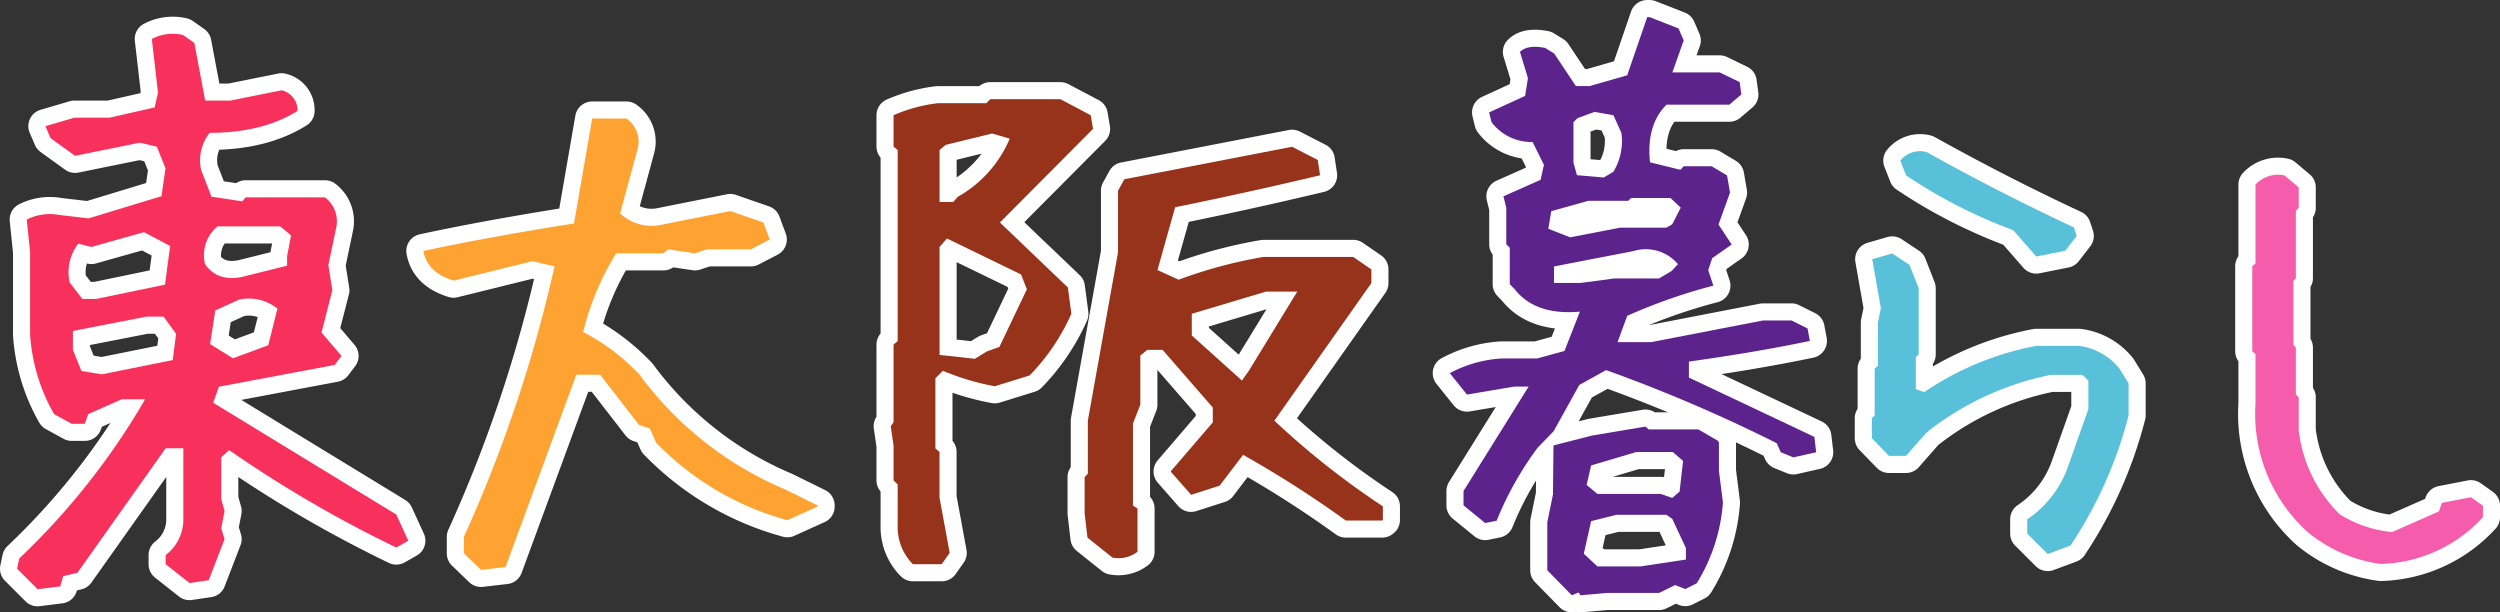 <svg xmlns="http://www.w3.org/2000/svg" width="365.999" height="89.648" viewBox="0 0 365.999 89.648">
  <rect x="0" y="0" width="365.999" height="89.648" fill="#333333" stroke="none"/>
  <g id="グループ_236" data-name="グループ 236" transform="translate(-200.16 -396.13)">
    <g id="グループ_234" data-name="グループ 234" transform="translate(202.66 398.63)">
      <path id="パス_136" data-name="パス 136" stroke="#fff" d="M239.434,445.515l1.34-5.361a6.656,6.656,0,0,0-5.607-1.321l-3.492,1.586-.755,4.927,3.341,2.077Zm2.756-11.647v-1.416l.585-3.02-1.586-1.321H232a5.487,5.487,0,0,0-1.831,5.512c1.17,1.718,2.945,2.36,5.342,1.907Zm-16.745,13.819.491-3.851-1.831-2.511h-2.511l-10.76,2.1v2.756l1.246,3.1,3,.491Zm-1.133-11.044.755-5.663-3.832-2.02-7.7,2.171-1.907-.491a6.78,6.78,0,0,0-1.265,5.682l1.85,2.416h2Zm-18.651,44.589-3-3,.321-1.51a103.561,103.561,0,0,0,18.425-23.3h-3.417L213.08,455.6l-.51,1.416h-1.907l-2.586-1.416a27.123,27.123,0,0,1-3.511-11.61V431.866l-.491-4.757a7.557,7.557,0,0,1,4.814-.661l4.247.491,10.666-3.247.585-4.078-1.265-3.171-2.492-.585-9.477,1.926-3.587-2.586-.755-1.756,4.247-1.246h5.154L222.8,410.7l.491-2.171-.906-7.853a6.539,6.539,0,0,1,4.568-.585l1.661,1.171L230.2,409.7h3.662l7.513-1.51a2.974,2.974,0,0,1,2.341,3.02q-5.1,3.2-12.856,3.209a6.434,6.434,0,0,0-1.246,5.456l1.51,3.889,4.493.68.51-.585h11.61A4.4,4.4,0,0,1,249.4,428.2l-1.17,5.588.585,3.681-1.586,6.173,2.926,3.436-1,1.321-16.952,3.19-.831,2.341q13.762,8.41,26.806,16.367l1.756,3.832-1.756,1A180.12,180.12,0,0,1,233.7,460.862l-1.152,1.076v6.1l.491,1.756-.491,2.511.491,1.586-2.322,6.022-2.813.415-3.492-2.756v-1.34a6.541,6.541,0,0,0,2.586-5.437V460.6h-2.586l-12.912,18.217-2.1.51-.415,1.491Z" fill="#fff" transform="translate(-202.66 -397.471)" stroke-linecap="round" stroke-linejoin="round" stroke-width="5" fill-rule="evenodd"/>
      <path id="パス_137" data-name="パス 137" stroke="#fff" d="M242.608,472.572l-2.511-2.416v-2.416a202.8,202.8,0,0,0,13.271-39.606l-3.247-.755-11.534,2.851c-2.548-.774-4.04-2.228-4.417-4.342q9.769-2.1,22.049-4.021l2.662-15.367H263.9a4.091,4.091,0,0,1,1.661,4.342l-2.586,9.533a6.687,6.687,0,0,0,6.1,1.661l10.024-2,4.852,1.68.925,2.492-2.756,1.435h-6.437l-1.756.585L270,425.642l-.68.585h-6.928a40.027,40.027,0,0,0-4.833,11.515,31.052,31.052,0,0,1,8.268,6.267,51.093,51.093,0,0,0,21.294,16.782l4.757,2.341v.17l-4.417,2a42.039,42.039,0,0,1-19.218-11.364l-.925-2.077-1.586-.51-5.682-7.344h-3.492L246.2,472.157Z" fill="#fff" transform="translate(-174.686 -391.643)" stroke-linecap="round" stroke-linejoin="round" stroke-width="5" fill-rule="evenodd"/>
      <path id="パス_138" data-name="パス 138" stroke="#fff" d="M322.833,444.775l7.1-11.61h-4.587l-10.855,3.247v3.171l7.343,6.607ZM302.88,472.11l-3.662-2.926L298.8,465.6v-5.267l.472-.51v-7.759l4.417-24.635V418.4l.925-1.68,24.56-4.757,3.757,1.926.34,2.246q-10.194,2.435-21.219,4.682l-2.586,9.193,3.1,1.416A68.454,68.454,0,0,1,325,428.087h13.12l2.662,1.831v2l-14.2,20.143A117.984,117.984,0,0,0,342.466,464.6v2l-.094.076H337.03A157.4,157.4,0,0,0,322,457.065l-3.436,4.512-4.172,1.34-3-3.417,6.173-7.192v-2.171l-7.344-8.438h-2.265l-1,.831v7.192l-1.076,2.756V464.5l.661.415v6.343A4.62,4.62,0,0,1,302.88,472.11Zm-18.387-30.186,1.831-.661,4.021-8.438-.85-2.171-10.855-5.267-1.076,1.246v15.8l5.172.566Zm-4.266-22.634a17.639,17.639,0,0,0,7.608-8.514l-2.586-.755-6.777,1.661-.906.755v7.608h2Zm-6.569,53.783a7.711,7.711,0,0,1-2.228-5.682v-6l-.6-.585v-5.1l-.415-2.832.415-.585V440.924l.6-.51V412.438l-.6-.51v-4.587a22.717,22.717,0,0,1,6.475-1.756h7.1l.585-.585h10.269l4.436,2.341.34,2L286.4,423.047l9.949,9.514.51,3.851a30.848,30.848,0,0,1-6.1,9.024l-5.1,1.586a36.571,36.571,0,0,1-7.608-2.265l-1.095,1.095v10.269l.6.51v6.683l1.491,8.1-1.17,1.661Z" fill="#fff" transform="translate(-142.513 -392.975)" stroke-linecap="round" stroke-linejoin="round" stroke-width="5" fill-rule="evenodd"/>
      <path id="パス_139" data-name="パス 139" stroke="#fff" d="M347.41,468.1l.51-4.493-1.51-1.3h-5.342l-6.607,1.963-.661,2.851,1.586,1.321h9.269l1.68.585Zm.925,9.949v-1.68l-2-4.285-.85-.585h-7.343l-3.681.925-1.076,4.776,2,1.85h6.343Zm-10.609-56.784a8.708,8.708,0,0,0,1.17-5.663L337.726,413l-2.756-.491-2.511.925-.585.585v5.928l.51,1.831,3.926.34ZM346.24,435.8l.925-1a6.154,6.154,0,0,0-6.532-1.907l-11.61,2.246v2.416h3.851l5-.661h6.532Zm.094-6.834,1.246-2.435-1.51-1.416h-5.758l-.415.415h-5.852l-5.418,1.51-.434,2.586,3.19,1.246,7.343-1.416h6.758Zm-14.706,54.311-3.587-3.662v-7.023l.831-4.078.076-7.174,5.607-1.435,7.853-1.321.491.415h7.268l2.851,1.661.151.245v4.172l.585,4.606a25.976,25.976,0,0,1-3.832,11.836l-1.68.85-1.491-.585-2.341,1.152h-7.683l-3.851.34-.245-.415Zm-5-21.6a48.087,48.087,0,0,0-6,10.685l-1.68.34-3.171-2.586v-2.1l9.533-15.291h-2.1l-6.928,1.17-2.511-3.134a18.31,18.31,0,0,1,7.608-2.152h5.172l4-1.095,2.265-5.758c-4.342.378-7.513-.7-9.533-3.266l-.736-.755V432.4l-.51-.51V426.55l-.415-1.68,5.437-2.416.491-2.19-1.661-3.341A7.342,7.342,0,0,1,319.867,414l-.34-1.416,5.267-2.416.415-2.605-1.17-3.832c.736-.736,1.963-.925,3.681-.585l1.34.831,3.172,4.757h2l5.512-1.586,2.926-8.514h.34l4.248,1.661.755,1.756-1.661,4.682h6.928l2.926,1.416.245,1.812-1.756,1.491H345.5q-3,3-2.416,8.438l4.436,1.095.491-.51h4.1l2.247,1.34.434,2.511L353.111,429l1.926,2.926-2.851,2-.585,1.756.755,2.265a81.3,81.3,0,0,0-12.61,4.417l-1.416,3.851h4.927l16.367-3.171H363.8l2.341,1.17.34,1.831q-8.014,1.671-17.707,3.02v2.341l18.368,8.684.264,2.246-3.341.755-1.85-.755-.585-1.321a226.848,226.848,0,0,0-24.975-10.7l-3.927,2.171-3.757,6.777Z" fill="#fff" transform="translate(-104.019 -398.63)" stroke-linecap="round" stroke-linejoin="round" stroke-width="5" fill-rule="evenodd"/>
      <path id="パス_140" data-name="パス 140" stroke="#fff" d="M370.569,424.431l-3.36-3.851a74.3,74.3,0,0,1-15.687-8.023l-.85-2.171a3.692,3.692,0,0,1,3.851-1.246q10.619,5.918,21.558,11.025l.415,1.246-1.68,2.171Zm1.68,43.551-3-3V462.9a15.414,15.414,0,0,0,5.928-7.608l3.02-8.514v-4.191l-.85-.831h-4.663A42.8,42.8,0,0,0,354.5,450.2l-3,3.417h-2.492L346.5,451.03V448.1l.415-.415v-6.834l.472-.434V434.1l.434-2.1-1.265-7.173,2.926-.85,2.53,1.68,1.34,3.417v9.684l-.415.415v4.682l1.246.415a43.5,43.5,0,0,1,16.367-6.758h6.305a9.128,9.128,0,0,1,5.909,3.341l1.322,2.152v4.682a62.145,62.145,0,0,1-8.495,19.048Z" fill="#fff" transform="translate(-74.962 -389.375)" stroke-linecap="round" stroke-linejoin="round" stroke-width="5" fill-rule="evenodd"/>
      <path id="パス_141" data-name="パス 141" stroke="#fff" d="M394.821,467.827a21.169,21.169,0,0,1-10.7-4.663,23.3,23.3,0,0,1-7.645-18.8v-7.268l-.472-.415v-12.44l.472-.415V412.289a4.494,4.494,0,0,1,4.247-1.34L382.8,412.7v3l-.415.434v9.854l-.359.415v9.344l.359.415v6.853l.415.415v4.776a20.544,20.544,0,0,0,6,12.346,17.322,17.322,0,0,0,7.683,2.605l6.853-3.021.415-1.246,4.266-.831,1.756,1.246v1.68A21.044,21.044,0,0,1,394.821,467.827Z" fill="#fff" transform="translate(-48.773 -387.767)" stroke-linecap="round" stroke-linejoin="round" stroke-width="5" fill-rule="evenodd"/>
    </g>
    <g id="グループ_235" data-name="グループ 235" transform="translate(202.66 398.63)">
      <path id="パス_142" data-name="パス 142" d="M239.434,445.515l1.34-5.361a6.656,6.656,0,0,0-5.607-1.321l-3.492,1.586-.755,4.927,3.341,2.077Zm2.756-11.647v-1.416l.585-3.02-1.586-1.321H232a5.487,5.487,0,0,0-1.831,5.512c1.17,1.718,2.945,2.36,5.342,1.907Zm-16.745,13.819.491-3.851-1.831-2.511h-2.511l-10.76,2.1v2.756l1.246,3.1,3,.491Zm-1.133-11.044.755-5.663-3.832-2.02-7.7,2.171-1.907-.491a6.78,6.78,0,0,0-1.265,5.682l1.85,2.416h2Zm-18.651,44.589-3-3,.321-1.51a103.561,103.561,0,0,0,18.425-23.3h-3.417L213.08,455.6l-.51,1.416h-1.907l-2.586-1.416a27.123,27.123,0,0,1-3.511-11.61V431.866l-.491-4.757a7.557,7.557,0,0,1,4.814-.661l4.247.491,10.666-3.247.585-4.078-1.265-3.171-2.492-.585-9.477,1.926-3.587-2.586-.755-1.756,4.247-1.246h5.154L222.8,410.7l.491-2.171-.906-7.853a6.539,6.539,0,0,1,4.568-.585l1.661,1.171L230.2,409.7h3.662l7.513-1.51a2.974,2.974,0,0,1,2.341,3.02q-5.1,3.2-12.856,3.209a6.434,6.434,0,0,0-1.246,5.456l1.51,3.889,4.493.68.51-.585h11.61A4.4,4.4,0,0,1,249.4,428.2l-1.17,5.588.585,3.681-1.586,6.173,2.926,3.436-1,1.321-16.952,3.19-.831,2.341q13.762,8.41,26.806,16.367l1.756,3.832-1.756,1A180.12,180.12,0,0,1,233.7,460.862l-1.152,1.076v6.1l.491,1.756-.491,2.511.491,1.586-2.322,6.022-2.813.415-3.492-2.756v-1.34a6.541,6.541,0,0,0,2.586-5.437V460.6h-2.586l-12.912,18.217-2.1.51-.415,1.491Z" transform="translate(-202.66 -397.471)" fill="#f8315c" fill-rule="evenodd"/>
      <path id="パス_143" data-name="パス 143" d="M242.608,472.572l-2.511-2.416v-2.416a202.8,202.8,0,0,0,13.271-39.606l-3.247-.755-11.534,2.851c-2.548-.774-4.04-2.228-4.417-4.342q9.769-2.1,22.049-4.021l2.662-15.367H263.9a4.091,4.091,0,0,1,1.661,4.342l-2.586,9.533a6.687,6.687,0,0,0,6.1,1.661l10.024-2,4.852,1.68.925,2.492-2.756,1.435h-6.437l-1.756.585L270,425.642l-.68.585h-6.928a40.027,40.027,0,0,0-4.833,11.515,31.052,31.052,0,0,1,8.268,6.267,51.093,51.093,0,0,0,21.294,16.782l4.757,2.341v.17l-4.417,2a42.039,42.039,0,0,1-19.218-11.364l-.925-2.077-1.586-.51-5.682-7.344h-3.492L246.2,472.157Z" transform="translate(-174.686 -391.643)" fill="#fea332" fill-rule="evenodd"/>
      <path id="パス_144" data-name="パス 144" d="M322.833,444.775l7.1-11.61h-4.587l-10.855,3.247v3.171l7.343,6.607ZM302.88,472.11l-3.662-2.926L298.8,465.6v-5.267l.472-.51v-7.759l4.417-24.635V418.4l.925-1.68,24.56-4.757,3.757,1.926.34,2.246q-10.194,2.435-21.219,4.682l-2.586,9.193,3.1,1.416A68.454,68.454,0,0,1,325,428.087h13.12l2.662,1.831v2l-14.2,20.143A117.984,117.984,0,0,0,342.466,464.6v2l-.094.076H337.03A157.4,157.4,0,0,0,322,457.065l-3.436,4.512-4.172,1.34-3-3.417,6.173-7.192v-2.171l-7.344-8.438h-2.265l-1,.831v7.192l-1.076,2.756V464.5l.661.415v6.343A4.62,4.62,0,0,1,302.88,472.11Zm-18.387-30.186,1.831-.661,4.021-8.438-.85-2.171-10.855-5.267-1.076,1.246v15.8l5.172.566Zm-4.266-22.634a17.639,17.639,0,0,0,7.608-8.514l-2.586-.755-6.777,1.661-.906.755v7.608h2Zm-6.569,53.783a7.711,7.711,0,0,1-2.228-5.682v-6l-.6-.585v-5.1l-.415-2.832.415-.585V440.924l.6-.51V412.438l-.6-.51v-4.587a22.717,22.717,0,0,1,6.475-1.756h7.1l.585-.585h10.269l4.436,2.341.34,2L286.4,423.047l9.949,9.514.51,3.851a30.848,30.848,0,0,1-6.1,9.024l-5.1,1.586a36.571,36.571,0,0,1-7.608-2.265l-1.095,1.095v10.269l.6.51v6.683l1.491,8.1-1.17,1.661Z" transform="translate(-142.513 -392.975)" fill="#97321b" fill-rule="evenodd"/>
      <path id="パス_145" data-name="パス 145" d="M347.41,468.1l.51-4.493-1.51-1.3h-5.342l-6.607,1.963-.661,2.851,1.586,1.321h9.269l1.68.585Zm.925,9.949v-1.68l-2-4.285-.85-.585h-7.343l-3.681.925-1.076,4.776,2,1.85h6.343Zm-10.609-56.784a8.708,8.708,0,0,0,1.17-5.663L337.726,413l-2.756-.491-2.511.925-.585.585v5.928l.51,1.831,3.926.34ZM346.24,435.8l.925-1a6.154,6.154,0,0,0-6.532-1.907l-11.61,2.246v2.416h3.851l5-.661h6.532Zm.094-6.834,1.246-2.435-1.51-1.416h-5.758l-.415.415h-5.852l-5.418,1.51-.434,2.586,3.19,1.246,7.343-1.416h6.758Zm-14.706,54.311-3.587-3.662v-7.023l.831-4.078.076-7.174,5.607-1.435,7.853-1.321.491.415h7.268l2.851,1.661.151.245v4.172l.585,4.606a25.976,25.976,0,0,1-3.832,11.836l-1.68.85-1.491-.585-2.341,1.152h-7.683l-3.851.34-.245-.415Zm-5-21.6a48.087,48.087,0,0,0-6,10.685l-1.68.34-3.171-2.586v-2.1l9.533-15.291h-2.1l-6.928,1.17-2.511-3.134a18.31,18.31,0,0,1,7.608-2.152h5.172l4-1.095,2.265-5.758c-4.342.378-7.513-.7-9.533-3.266l-.736-.755V432.4l-.51-.51V426.55l-.415-1.68,5.437-2.416.491-2.19-1.661-3.341A7.342,7.342,0,0,1,319.867,414l-.34-1.416,5.267-2.416.415-2.605-1.17-3.832c.736-.736,1.963-.925,3.681-.585l1.34.831,3.172,4.757h2l5.512-1.586,2.926-8.514h.34l4.248,1.661.755,1.756-1.661,4.682h6.928l2.926,1.416.245,1.812-1.756,1.491H345.5q-3,3-2.416,8.438l4.436,1.095.491-.51h4.1l2.247,1.34.434,2.511L353.111,429l1.926,2.926-2.851,2-.585,1.756.755,2.265a81.3,81.3,0,0,0-12.61,4.417l-1.416,3.851h4.927l16.367-3.171H363.8l2.341,1.17.34,1.831q-8.014,1.671-17.707,3.02v2.341l18.368,8.684.264,2.246-3.341.755-1.85-.755-.585-1.321a226.848,226.848,0,0,0-24.975-10.7l-3.927,2.171-3.757,6.777Z" transform="translate(-104.019 -398.63)" fill="#5d238d" fill-rule="evenodd"/>
      <path id="パス_146" data-name="パス 146" d="M370.569,424.431l-3.36-3.851a74.3,74.3,0,0,1-15.687-8.023l-.85-2.171a3.692,3.692,0,0,1,3.851-1.246q10.619,5.918,21.558,11.025l.415,1.246-1.68,2.171Zm1.68,43.551-3-3V462.9a15.414,15.414,0,0,0,5.928-7.608l3.02-8.514v-4.191l-.85-.831h-4.663A42.8,42.8,0,0,0,354.5,450.2l-3,3.417h-2.492L346.5,451.03V448.1l.415-.415v-6.834l.472-.434V434.1l.434-2.1-1.265-7.173,2.926-.85,2.53,1.68,1.34,3.417v9.684l-.415.415v4.682l1.246.415a43.5,43.5,0,0,1,16.367-6.758h6.305a9.128,9.128,0,0,1,5.909,3.341l1.322,2.152v4.682a62.145,62.145,0,0,1-8.495,19.048Z" transform="translate(-74.962 -389.375)" fill="#58c0d9" fill-rule="evenodd"/>
      <path id="パス_147" data-name="パス 147" d="M394.821,467.827a21.169,21.169,0,0,1-10.7-4.663,23.3,23.3,0,0,1-7.645-18.8v-7.268l-.472-.415v-12.44l.472-.415V412.289a4.494,4.494,0,0,1,4.247-1.34L382.8,412.7v3l-.415.434v9.854l-.359.415v9.344l.359.415v6.853l.415.415v4.776a20.544,20.544,0,0,0,6,12.346,17.322,17.322,0,0,0,7.683,2.605l6.853-3.021.415-1.246,4.266-.831,1.756,1.246v1.68A21.044,21.044,0,0,1,394.821,467.827Z" transform="translate(-48.773 -387.767)" fill="#f55cac" fill-rule="evenodd"/>
    </g>
  </g>
</svg>
